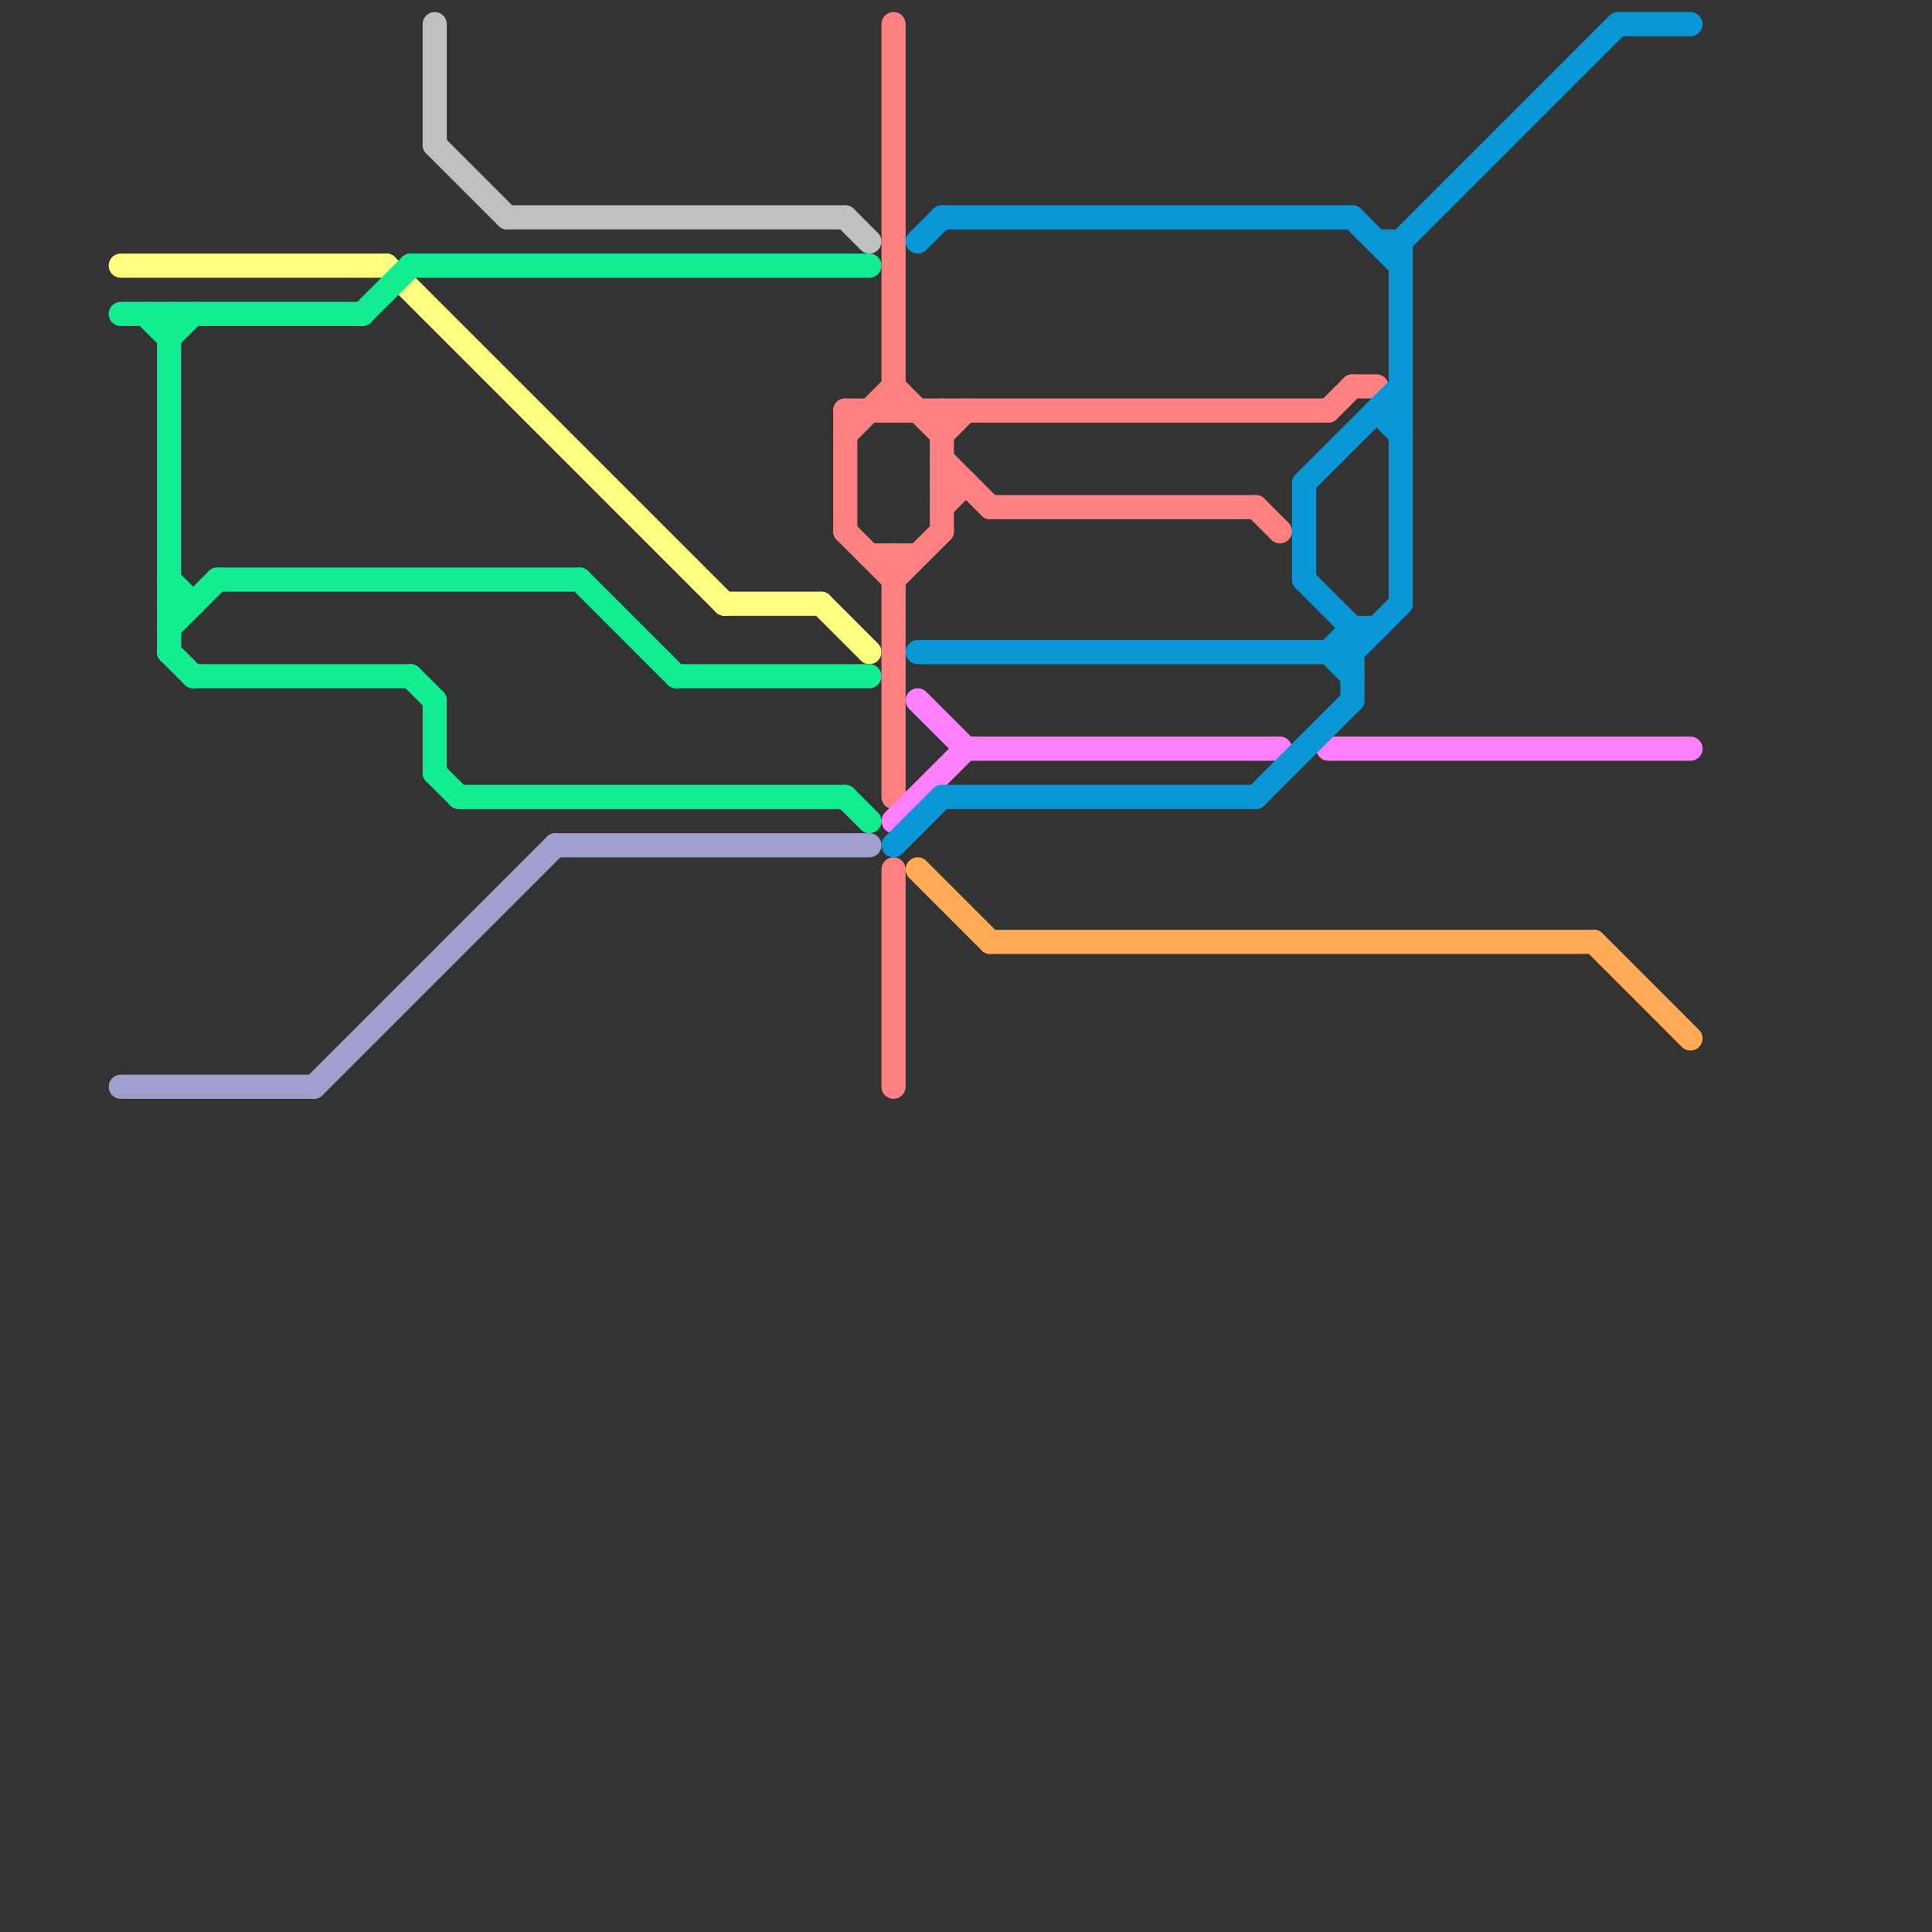 
<svg version="1.1" xmlns="http://www.w3.org/2000/svg" viewBox="0 0 80 80">
<rect x="0" y="0" width="80" height="80" fill="#333333" stroke="none"/>
<style>text { font: 1px Helvetica; font-weight: 600; white-space: pre; dominant-baseline: central; } line { stroke-width: 1; fill: none; stroke-linecap: round; stroke-linejoin: round; } .c0 { stroke: #ffff80 } .c1 { stroke: #11ee91 } .c2 { stroke: #9e9ecf } .c3 { stroke: #c0c0c0 } .c4 { stroke: #ff8080 } .c5 { stroke: #ff80ff } .c6 { stroke: #0896d7 } .c7 { stroke: #ffaa55 }</style><defs><g id="wm-xf"><circle r="1.2" fill="#000"/><circle r="0.9" fill="#fff"/><circle r="0.6" fill="#000"/><circle r="0.3" fill="#fff"/></g><g id="wm"><circle r="0.6" fill="#000"/><circle r="0.3" fill="#fff"/></g></defs><line class="c0" x1="5" y1="11" x2="16" y2="11"/><line class="c0" x1="16" y1="11" x2="30" y2="25"/><line class="c0" x1="30" y1="25" x2="34" y2="25"/><line class="c0" x1="34" y1="25" x2="36" y2="27"/><line class="c1" x1="17" y1="28" x2="18" y2="29"/><line class="c1" x1="7" y1="27" x2="8" y2="28"/><line class="c1" x1="6" y1="13" x2="7" y2="14"/><line class="c1" x1="7" y1="13" x2="7" y2="27"/><line class="c1" x1="7" y1="14" x2="8" y2="13"/><line class="c1" x1="9" y1="24" x2="24" y2="24"/><line class="c1" x1="17" y1="11" x2="36" y2="11"/><line class="c1" x1="7" y1="26" x2="9" y2="24"/><line class="c1" x1="7" y1="25" x2="8" y2="25"/><line class="c1" x1="18" y1="29" x2="18" y2="32"/><line class="c1" x1="15" y1="13" x2="17" y2="11"/><line class="c1" x1="18" y1="32" x2="19" y2="33"/><line class="c1" x1="28" y1="28" x2="36" y2="28"/><line class="c1" x1="8" y1="28" x2="17" y2="28"/><line class="c1" x1="35" y1="33" x2="36" y2="34"/><line class="c1" x1="19" y1="33" x2="35" y2="33"/><line class="c1" x1="7" y1="24" x2="8" y2="25"/><line class="c1" x1="24" y1="24" x2="28" y2="28"/><line class="c1" x1="5" y1="13" x2="15" y2="13"/><line class="c2" x1="5" y1="45" x2="13" y2="45"/><line class="c2" x1="23" y1="35" x2="36" y2="35"/><line class="c2" x1="13" y1="45" x2="23" y2="35"/><line class="c3" x1="21" y1="9" x2="35" y2="9"/><line class="c3" x1="18" y1="6" x2="21" y2="9"/><line class="c3" x1="18" y1="1" x2="18" y2="6"/><line class="c3" x1="35" y1="9" x2="36" y2="10"/><line class="c4" x1="37" y1="23" x2="37" y2="33"/><line class="c4" x1="39" y1="21" x2="40" y2="20"/><line class="c4" x1="56" y1="16" x2="57" y2="16"/><line class="c4" x1="39" y1="19" x2="41" y2="21"/><line class="c4" x1="35" y1="17" x2="35" y2="22"/><line class="c4" x1="52" y1="21" x2="53" y2="22"/><line class="c4" x1="39" y1="18" x2="40" y2="17"/><line class="c4" x1="37" y1="24" x2="39" y2="22"/><line class="c4" x1="55" y1="17" x2="56" y2="16"/><line class="c4" x1="37" y1="1" x2="37" y2="17"/><line class="c4" x1="37" y1="16" x2="39" y2="18"/><line class="c4" x1="35" y1="18" x2="37" y2="16"/><line class="c4" x1="41" y1="21" x2="52" y2="21"/><line class="c4" x1="35" y1="17" x2="55" y2="17"/><line class="c4" x1="36" y1="23" x2="38" y2="23"/><line class="c4" x1="39" y1="20" x2="40" y2="20"/><line class="c4" x1="35" y1="22" x2="37" y2="24"/><line class="c4" x1="39" y1="17" x2="39" y2="22"/><line class="c4" x1="37" y1="36" x2="37" y2="45"/><line class="c5" x1="37" y1="34" x2="40" y2="31"/><line class="c5" x1="55" y1="31" x2="70" y2="31"/><line class="c5" x1="40" y1="31" x2="53" y2="31"/><line class="c5" x1="38" y1="29" x2="40" y2="31"/><line class="c6" x1="67" y1="1" x2="70" y2="1"/><line class="c6" x1="54" y1="20" x2="58" y2="16"/><line class="c6" x1="56" y1="9" x2="58" y2="11"/><line class="c6" x1="56" y1="26" x2="57" y2="26"/><line class="c6" x1="38" y1="27" x2="56" y2="27"/><line class="c6" x1="52" y1="33" x2="56" y2="29"/><line class="c6" x1="58" y1="10" x2="67" y2="1"/><line class="c6" x1="39" y1="33" x2="52" y2="33"/><line class="c6" x1="39" y1="9" x2="56" y2="9"/><line class="c6" x1="55" y1="27" x2="56" y2="28"/><line class="c6" x1="54" y1="20" x2="54" y2="24"/><line class="c6" x1="58" y1="10" x2="58" y2="25"/><line class="c6" x1="54" y1="24" x2="56" y2="26"/><line class="c6" x1="38" y1="10" x2="39" y2="9"/><line class="c6" x1="57" y1="17" x2="58" y2="18"/><line class="c6" x1="56" y1="27" x2="58" y2="25"/><line class="c6" x1="57" y1="17" x2="58" y2="17"/><line class="c6" x1="56" y1="26" x2="56" y2="29"/><line class="c6" x1="37" y1="35" x2="39" y2="33"/><line class="c6" x1="57" y1="10" x2="58" y2="10"/><line class="c6" x1="55" y1="27" x2="56" y2="26"/><line class="c7" x1="66" y1="39" x2="70" y2="43"/><line class="c7" x1="38" y1="36" x2="41" y2="39"/><line class="c7" x1="41" y1="39" x2="66" y2="39"/>
</svg>
